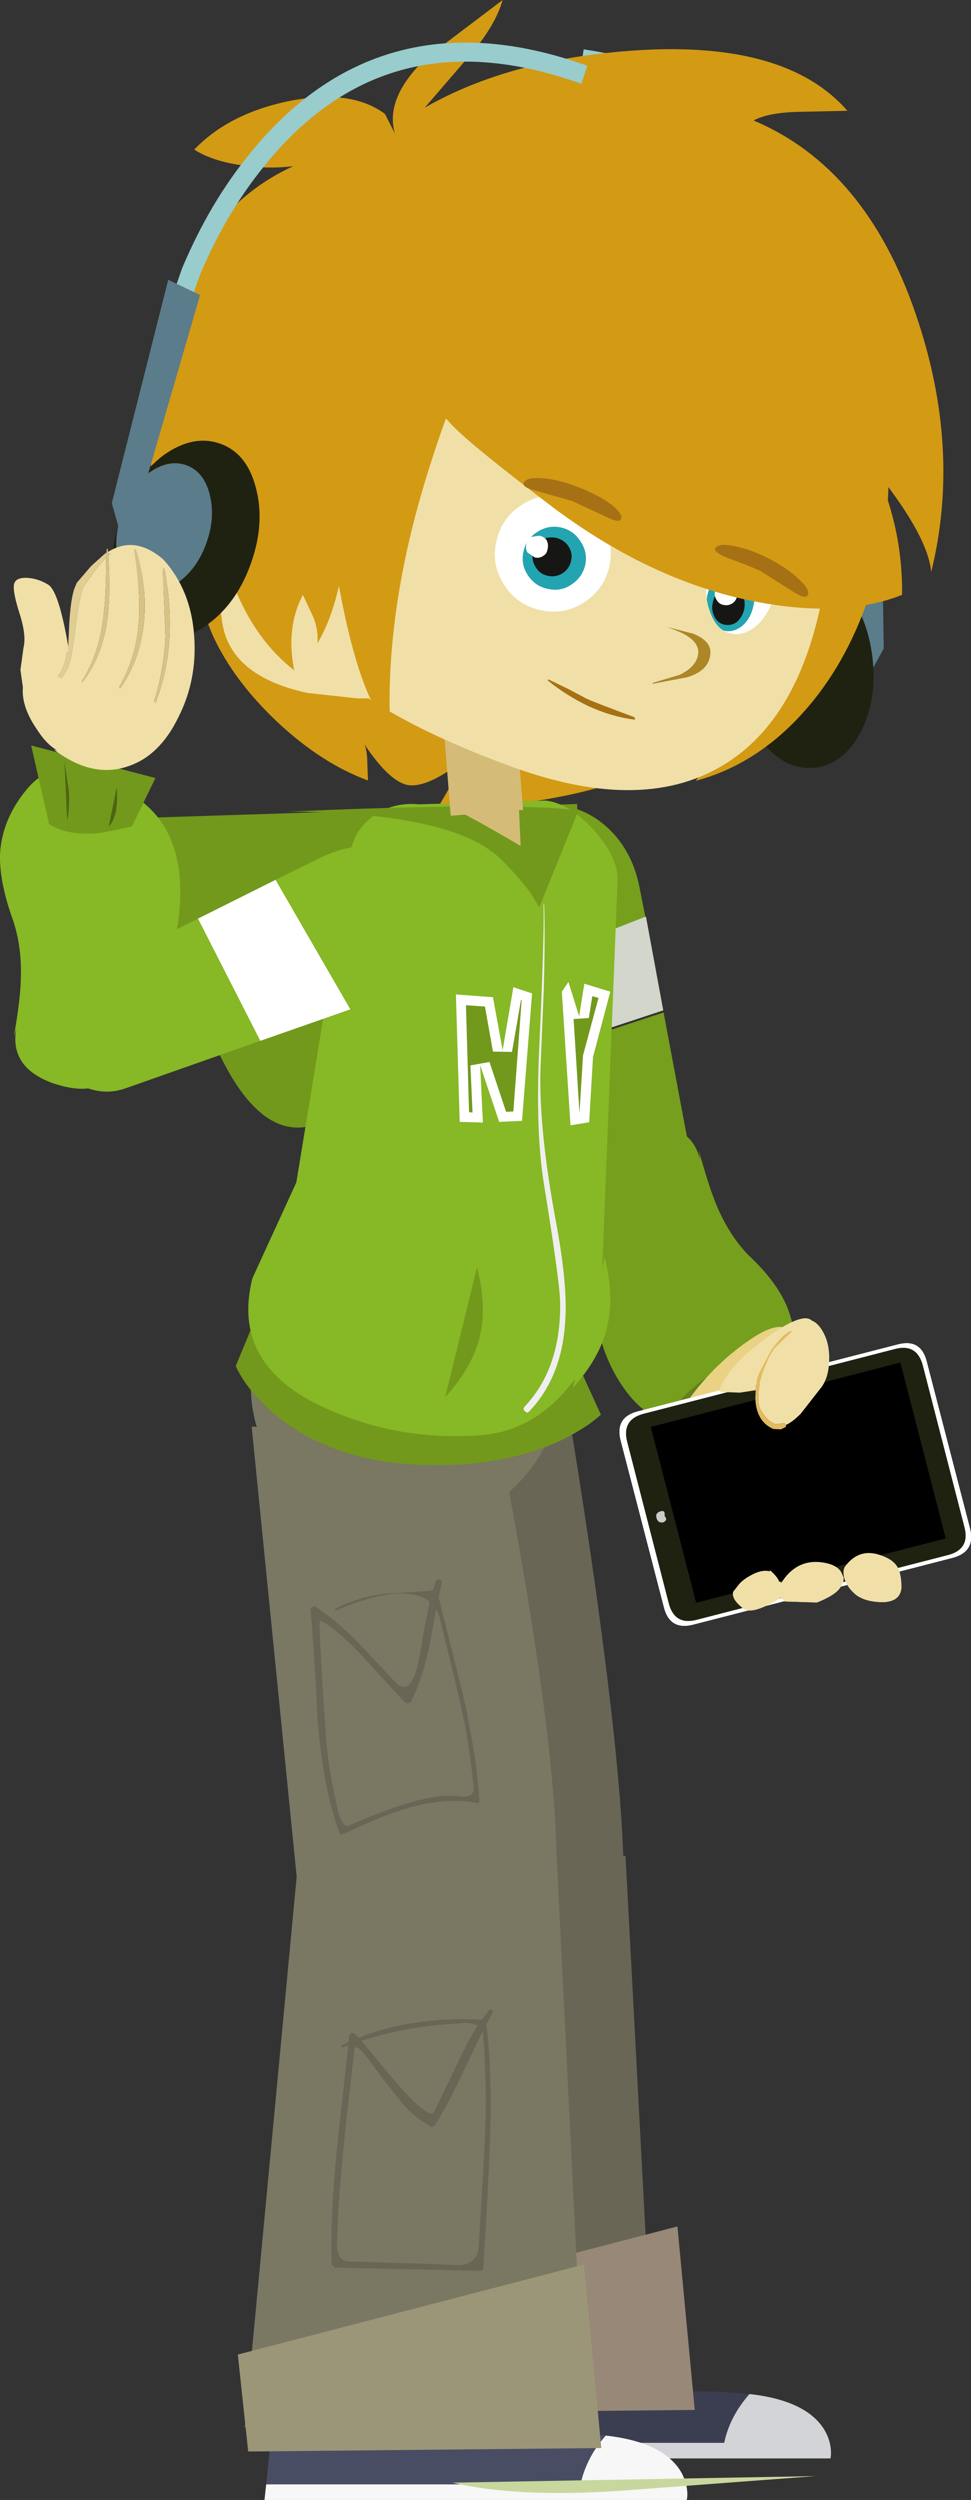 <?xml version="1.0" encoding="UTF-8" standalone="no"?>
<svg xmlns:xlink="http://www.w3.org/1999/xlink" height="361.0px" width="140.25px" xmlns="http://www.w3.org/2000/svg">
  <rect width="100%" height="100%" fill="#333333" stroke="none"/>
  <g transform="matrix(1.0, 0.0, 0.0, 1.0, 99.35, 183.25)">
    <path d="M1.6 -17.05 Q3.1 -11.7 4.15 -9.2 5.95 -4.95 8.65 -2.1 12.85 1.8 14.35 5.5 16.25 10.1 14.8 15.8 12.7 24.8 -0.55 22.85 -5.95 22.1 -9.45 16.9 -12.25 12.85 -13.4 6.8 -14.5 -0.55 -14.65 -3.8 -15.0 -10.35 -13.35 -15.15 -12.05 -19.1 -6.0 -20.2 0.4 -21.3 1.75 -15.8 L1.6 -17.05" fill="#769f1d" fill-rule="evenodd" stroke="none"/>
    <path d="M9.85 13.05 L17.0 21.85 -1.1 26.85 -0.95 18.8 Q0.45 17.25 2.55 15.75 6.6 12.85 9.85 13.05" fill="#64811a" fill-rule="evenodd" stroke="none"/>
    <path d="M27.1 38.95 L25.65 39.3 Q21.8 40.4 5.05 43.25 L0.9 44.0 Q0.05 41.55 -0.75 37.85 -2.45 29.3 -3.15 28.75 -5.35 27.1 -2.4 22.2 L0.85 17.9 Q4.55 13.1 9.45 9.9 17.0 5.0 15.85 15.75 15.85 18.9 23.15 30.9 26.0 35.7 27.1 38.95" fill="#ead284" fill-rule="evenodd" stroke="none"/>
    <path d="M30.3 10.9 Q33.65 10.0 34.5 13.35 L40.75 37.45 Q41.6 40.8 38.25 41.7 L0.75 51.35 Q-2.6 52.2 -3.45 48.85 L-9.7 24.75 Q-10.55 21.4 -7.2 20.55 L30.3 10.9" fill="#ffffff" fill-rule="evenodd" stroke="none"/>
    <path d="M29.9 11.55 Q33.1 10.7 33.95 13.95 L39.95 37.25 Q40.8 40.45 37.6 41.3 L1.3 50.65 Q-1.9 51.5 -2.75 48.3 L-8.75 25.0 Q-9.6 21.75 -6.4 20.9 L29.9 11.55" fill="#1f2211" fill-rule="evenodd" stroke="none"/>
    <path d="M37.25 38.9 L1.2 48.2 -5.35 22.8 30.7 13.5 37.25 38.9" fill="#000000" fill-rule="evenodd" stroke="none"/>
    <path d="M30.7 13.7 L37.1 38.6 34.05 39.4 27.65 14.5 30.7 13.7" fill="#999999" fill-rule="evenodd" stroke="none"/>
    <path d="M22.5 23.85 Q21.4 24.15 21.1 23.05 L20.45 20.55 Q20.15 19.4 21.25 19.1 L23.75 18.45 Q24.9 18.2 25.2 19.35 L25.85 21.85 Q26.15 22.95 25.0 23.2 L22.5 23.85" fill="#ff9900" fill-rule="evenodd" stroke="none"/>
    <path d="M24.45 31.3 Q23.35 31.6 23.05 30.5 L22.4 28.0 Q22.1 26.85 23.2 26.55 L25.7 25.9 Q26.85 25.65 27.15 26.8 L27.8 29.3 Q28.1 30.4 26.95 30.65 L24.45 31.3" fill="#2fb0d0" fill-rule="evenodd" stroke="none"/>
    <path d="M26.4 38.75 Q25.3 39.05 25.0 37.95 L24.35 35.45 Q24.05 34.3 25.15 34.0 L27.65 33.35 Q28.8 33.1 29.1 34.25 L29.75 36.75 Q30.05 37.85 28.9 38.1 L26.4 38.75" fill="#4ab569" fill-rule="evenodd" stroke="none"/>
    <path d="M14.6 25.7 Q13.5 26.0 13.2 24.9 L12.55 22.4 Q12.25 21.25 13.35 20.95 L15.85 20.3 Q17.0 20.05 17.3 21.2 L17.95 23.7 Q18.25 24.8 17.1 25.05 L14.6 25.7" fill="#ffff66" fill-rule="evenodd" stroke="none"/>
    <path d="M16.5 33.2 Q15.4 33.5 15.1 32.4 L14.45 29.9 Q14.15 28.75 15.25 28.45 L17.75 27.8 Q18.9 27.55 19.2 28.7 L19.85 31.2 Q20.15 32.3 19.0 32.55 L16.5 33.2" fill="#003399" fill-rule="evenodd" stroke="none"/>
    <path d="M18.55 40.7 Q17.45 41.0 17.15 39.9 L16.5 37.4 Q16.2 36.25 17.3 35.95 L19.8 35.3 Q20.95 35.05 21.25 36.2 L21.9 38.7 Q22.2 39.8 21.05 40.05 L18.55 40.7" fill="#993366" fill-rule="evenodd" stroke="none"/>
    <path d="M5.65 28.1 Q4.55 28.4 4.25 27.3 L3.6 24.8 Q3.3 23.65 4.4 23.35 L6.9 22.7 Q8.05 22.45 8.35 23.6 L9.0 26.1 Q9.3 27.2 8.15 27.45 L5.65 28.1" fill="#993399" fill-rule="evenodd" stroke="none"/>
    <path d="M7.5 35.65 Q6.4 35.95 6.1 34.85 L5.45 32.35 Q5.15 31.2 6.25 30.9 L8.75 30.25 Q9.9 30.0 10.2 31.15 L10.85 33.65 Q11.15 34.75 10.0 35.0 L7.5 35.65" fill="#2fb0d0" fill-rule="evenodd" stroke="none"/>
    <path d="M9.45 43.2 Q8.35 43.5 8.05 42.4 L7.4 39.9 Q7.1 38.75 8.2 38.45 L10.7 37.8 Q11.85 37.55 12.15 38.7 L12.8 41.2 Q13.1 42.3 11.95 42.55 L9.45 43.2" fill="#003399" fill-rule="evenodd" stroke="none"/>
    <path d="M-3.85 36.6 Q-4.4 36.55 -4.55 35.85 -4.7 35.15 -3.8 34.95 -3.4 34.9 -3.35 35.25 L-3.35 35.65 -3.2 35.9 Q-3.05 36.1 -3.2 36.3 -3.45 36.65 -3.85 36.6" fill="#cccccc" fill-rule="evenodd" stroke="none"/>
    <path d="M9.8 17.5 L7.5 17.85 4.8 17.75 Q4.55 17.6 4.65 17.35 L4.75 17.0 Q6.25 13.65 11.6 9.75 16.6 6.2 17.9 7.45 18.8 7.8 19.5 9.05 20.5 10.8 20.4 13.25 20.35 15.8 19.15 17.25 L16.3 20.9 Q15.1 22.1 14.2 22.5 L13.9 22.25 13.2 22.35 12.6 22.4 11.8 21.95 Q10.85 21.05 10.35 20.0 10.05 18.9 10.25 17.5 10.4 15.75 11.3 13.7 11.95 12.15 12.6 11.35 L15.1 8.95 Q14.05 8.95 12.1 11.65 L11.25 13.2 10.3 15.05 Q9.85 16.05 9.8 17.5 M22.5 44.55 Q22.6 45.25 21.9 46.15 21.15 47.15 18.65 48.15 L14.0 48.0 13.4 47.45 Q12.85 47.95 11.15 48.7 8.95 49.7 8.05 49.05 6.25 47.7 6.55 46.6 L7.25 45.7 Q7.95 44.75 9.65 43.95 10.9 43.4 11.8 43.65 L11.85 43.5 Q12.9 44.35 13.2 45.15 13.4 45.15 13.5 45.3 L14.0 44.6 Q16.35 41.6 20.15 42.5 21.7 42.9 22.2 43.85 L22.5 44.55 M22.75 42.9 Q24.9 40.05 28.3 41.5 29.7 42.05 30.3 43.05 30.85 44.1 30.85 46.0 30.7 48.0 28.25 48.1 25.7 48.1 24.3 47.05 22.95 45.95 22.55 44.5 22.35 43.4 22.75 42.9 M5.4 17.2 L5.4 17.15 5.35 17.2 5.4 17.2" fill="#f0e0a8" fill-rule="evenodd" stroke="none"/>
    <path d="M9.8 17.5 Q9.85 16.05 10.3 15.05 L11.25 13.2 12.1 11.65 Q14.05 8.95 15.1 8.95 L12.6 11.35 Q11.95 12.15 11.3 13.7 10.4 15.75 10.25 17.5 10.05 18.9 10.35 20.0 10.85 21.05 11.8 21.95 L12.6 22.4 13.2 22.35 13.9 22.25 14.2 22.5 14.15 22.8 13.45 23.15 12.35 23.1 Q9.85 22.0 9.75 18.65 L9.8 17.5" fill="#e3bb60" fill-rule="evenodd" stroke="none"/>
    <path d="M8.9 162.45 Q6.05 165.7 5.25 169.5 L-40.15 169.5 -39.6 164.1 -8.65 164.1 Q-7.85 163.35 -5.3 162.75 -0.2 161.6 8.4 162.4 L8.9 162.45" fill="#3a3e50" fill-rule="evenodd" stroke="none"/>
    <path d="M20.5 169.5 Q20.8 170.8 20.6 171.75 L-40.4 171.75 -40.15 169.5 5.25 169.5 Q6.05 165.7 8.9 162.45 14.7 163.1 17.7 165.4 19.9 167.1 20.5 169.5" fill="#d3d4d7" fill-rule="evenodd" stroke="none"/>
    <path d="M-3.5 -37.05 L0.3 -16.8 Q0.95 -13.5 -1.0 -10.65 -2.85 -7.95 -6.2 -7.05 -9.5 -6.25 -12.45 -7.8 -15.55 -9.35 -16.5 -12.55 L-22.35 -30.85 -3.5 -37.05" fill="#769f1d" fill-rule="evenodd" stroke="none"/>
    <path d="M-6.95 -54.95 L-6.1 -50.65 Q-13.35 -47.75 -26.25 -42.8 L-28.45 -49.65 Q-30.15 -55.25 -28.1 -60.2 -26.0 -65.3 -21.25 -66.5 -16.55 -67.75 -12.25 -64.3 -8.05 -60.85 -6.95 -54.95" fill="#769f1d" fill-rule="evenodd" stroke="none"/>
    <path d="M-22.35 -31.15 L-26.2 -43.05 -6.05 -50.9 -3.55 -37.35 -22.35 -31.15" fill="#d2d6cb" fill-rule="evenodd" stroke="none"/>
    <path d="M-5.55 -72.45 Q-14.35 -67.45 -36.4 -66.1 L-34.55 -69.3 -33.0 -73.0 Q-37.9 -69.4 -40.5 -69.9 -43.15 -70.45 -46.7 -75.75 -46.3 -74.75 -46.3 -73.1 L-46.2 -70.55 Q-52.9 -73.0 -59.3 -79.0 -65.55 -84.9 -68.55 -91.35 -71.1 -97.1 -71.25 -103.25 -71.5 -111.25 -66.7 -113.35 L8.8 -101.35 Q8.05 -80.2 -5.55 -72.45" fill="#d39a14" fill-rule="evenodd" stroke="none"/>
    <path d="M-17.4 19.75 Q-15.5 31.0 -13.5 44.9 -9.6 72.65 -9.3 85.8 -11.95 90.75 -30.25 90.85 L-48.05 89.9 -52.5 20.5 -17.4 19.75" fill="#696656" fill-rule="evenodd" stroke="none"/>
    <path d="M-46.5 83.25 L-9.0 84.75 -5.0 160.25 -54.0 162.75 -46.5 83.25" fill="#696656" fill-rule="evenodd" stroke="none"/>
    <path d="M-51.5 151.25 L-1.5 138.25 1.0 164.75 -50.0 165.25 -51.5 151.25" fill="#988877" fill-rule="evenodd" stroke="none"/>
    <path d="M-27.4 24.25 Q-25.4 33.85 -23.35 46.1 -19.3 70.6 -19.0 83.75 -21.65 88.7 -39.35 88.7 L-56.5 87.75 -63.0 22.75 -27.4 24.25" fill="#7a7763" fill-rule="evenodd" stroke="none"/>
    <path d="M-43.5 25.25 Q-44.25 27.6 -45.5 29.05 -46.8 30.65 -49.0 31.75 L-43.5 25.25" fill="#696656" fill-rule="evenodd" stroke="none"/>
    <path d="M-40.85 62.6 L-45.6 57.45 Q-48.45 54.25 -50.55 52.5 -52.95 50.5 -53.2 50.9 L-53.1 53.9 -52.75 60.4 -52.25 67.8 Q-51.9 71.95 -51.2 75.1 L-50.55 78.2 Q-49.85 80.75 -48.95 80.35 L-44.85 78.65 Q-38.2 76.1 -34.55 76.05 L-32.35 76.2 Q-30.8 76.15 -30.95 74.85 -31.45 69.65 -32.25 65.6 -33.3 60.55 -35.8 50.55 -36.0 49.75 -36.35 49.15 L-37.25 54.1 Q-38.35 59.3 -40.0 62.5 L-40.4 62.75 -40.85 62.6 M-36.4 45.1 Q-36.25 44.7 -35.85 44.85 -35.45 44.95 -35.55 45.35 L-36.0 47.4 -32.45 61.55 Q-30.55 70.05 -30.1 76.75 -30.1 77.2 -30.55 77.1 -35.0 76.25 -40.45 77.85 -44.0 78.85 -49.75 81.6 -50.25 81.8 -50.35 81.35 -52.65 75.05 -53.45 65.45 -54.0 54.6 -54.5 49.25 -54.55 48.95 -54.25 48.8 -53.9 48.6 -53.7 48.8 -50.8 50.75 -47.7 53.85 L-42.3 59.6 Q-40.4 61.6 -39.3 58.2 -38.85 56.9 -38.25 53.0 L-37.3 48.05 Q-39.0 46.65 -42.35 46.9 -46.0 47.2 -50.9 49.35 L-51.05 49.15 Q-47.95 47.45 -43.95 46.9 L-36.85 46.45 -36.4 45.1" fill="#696656" fill-rule="evenodd" stroke="none"/>
    <path d="M-60.9 175.5 L-60.35 170.1 -29.4 170.1 Q-28.6 169.35 -26.05 168.75 -20.95 167.6 -12.35 168.4 L-11.85 168.45 Q-14.7 171.7 -15.5 175.5 L-60.9 175.5" fill="#494d64" fill-rule="evenodd" stroke="none"/>
    <path d="M-61.15 177.75 L-60.9 175.5 -15.5 175.5 Q-14.7 171.7 -11.85 168.45 -6.05 169.1 -3.05 171.4 -0.85 173.1 -0.25 175.5 0.05 176.8 -0.15 177.75 L-61.15 177.75" fill="#f7f7f7" fill-rule="evenodd" stroke="none"/>
    <path d="M-56.5 87.75 L-19.0 83.75 -15.0 164.75 -64.0 167.25 -56.5 87.75" fill="#7a7763" fill-rule="evenodd" stroke="none"/>
    <path d="M-65.0 156.75 L-15.0 143.75 -12.5 170.25 -63.5 170.75 -65.0 156.75" fill="#9c9678" fill-rule="evenodd" stroke="none"/>
    <path d="M-32.1 108.85 L-35.4 109.1 Q-41.35 109.6 -47.15 111.45 L-42.2 117.4 Q-37.35 122.95 -36.65 121.7 L-33.0 114.15 Q-31.7 111.3 -30.35 109.25 -31.0 108.9 -32.1 108.85 M-29.6 110.35 L-29.65 110.1 -32.25 115.5 Q-34.7 120.8 -36.5 123.55 -36.8 124.05 -37.25 123.75 -39.15 122.7 -40.9 120.9 L-43.8 117.25 -46.2 114.0 Q-48.05 111.65 -48.15 112.7 L-49.05 120.45 Q-50.45 133.1 -50.55 137.9 L-50.7 141.0 Q-50.55 143.25 -49.05 143.3 L-37.6 143.65 -32.9 143.85 Q-30.35 143.6 -30.2 141.05 L-29.8 134.3 Q-29.1 123.9 -29.2 118.65 -29.3 113.1 -29.6 110.35 M-28.3 107.0 Q-28.05 107.15 -28.2 107.4 L-29.1 109.05 Q-28.2 116.4 -28.6 126.5 -28.8 132.45 -29.55 144.25 -29.55 144.65 -30.0 144.65 L-51.0 144.2 -51.45 143.75 Q-51.65 136.85 -50.7 127.2 L-49.05 112.1 -49.95 112.4 -50.1 112.3 -50.05 112.1 -49.0 111.65 -48.95 110.75 -48.65 110.3 -48.15 110.4 -47.55 111.0 Q-39.75 107.9 -29.75 108.4 L-28.7 107.0 Q-28.5 106.8 -28.3 107.0" fill="#696656" fill-rule="evenodd" stroke="none"/>
    <path d="M-18.65 15.7 Q-18.2 24.35 -24.4 30.85 -30.6 37.3 -39.85 37.75 -49.05 38.2 -55.8 32.35 -62.65 26.55 -63.1 17.9 -63.5 9.2 -57.25 2.7 -51.1 -3.75 -41.9 -4.2 -32.65 -4.65 -25.85 1.2 -19.05 7.0 -18.65 15.7" fill="#7a7763" fill-rule="evenodd" stroke="none"/>
    <path d="M-16.0 -67.15 L-15.95 -65.85 Q-21.15 -56.2 -28.4 -45.75 -43.0 -24.8 -53.5 -20.95 -63.9 -17.15 -71.45 -40.8 -75.25 -52.65 -76.95 -65.2 L-16.0 -67.15" fill="#72991c" fill-rule="evenodd" stroke="none"/>
    <path d="M-15.95 13.6 L-12.55 21.05 -14.05 22.25 Q-16.05 23.65 -18.55 24.85 -26.8 28.6 -37.85 28.3 -51.35 27.95 -59.7 20.95 -63.8 17.4 -65.3 14.0 L-62.6 7.5 -15.95 13.6" fill="#72991c" fill-rule="evenodd" stroke="none"/>
    <path d="M-10.15 -56.15 L-12.6 6.0 Q-12.75 11.8 -17.4 17.25 -22.65 23.5 -30.05 24.0 -41.85 24.85 -52.3 20.1 -66.05 13.95 -62.9 1.35 L-56.55 -12.5 -48.7 -60.35 Q-48.1 -63.55 -45.25 -65.55 -42.4 -67.45 -38.85 -67.1 L-20.55 -67.65 Q-17.05 -67.25 -13.5 -63.3 -10.05 -59.4 -10.15 -56.15" fill="#87b825" fill-rule="evenodd" stroke="none"/>
    <path d="M-22.75 -66.7 Q-15.4 -66.5 -15.95 -65.85 L-21.45 -52.25 -22.75 -54.35 Q-24.65 -56.9 -27.3 -59.45 -34.0 -65.65 -56.15 -66.05 L-57.9 -66.05 Q-33.65 -67.1 -22.75 -66.7 M-57.9 -66.05 L-76.95 -65.2 -57.9 -66.05" fill="#72991c" fill-rule="evenodd" stroke="none"/>
    <path d="M-30.45 -0.25 Q-29.0 5.4 -30.05 9.75 -31.15 14.25 -35.05 18.5 L-30.45 -0.25" fill="#72991c" fill-rule="evenodd" stroke="none"/>
    <path d="M-20.85 -52.65 L-20.75 -52.65 Q-20.6 -47.85 -20.8 -40.5 L-21.3 -28.35 Q-21.45 -19.8 -19.1 -7.1 -17.35 2.15 -17.7 7.4 -18.15 15.55 -22.9 20.55 -23.2 20.9 -23.5 20.55 -23.9 20.25 -23.6 19.9 -18.25 14.25 -18.45 4.65 -18.55 1.5 -20.75 -12.05 -22.05 -19.9 -21.45 -32.3 -20.7 -48.6 -20.85 -52.65" fill="#efefef" fill-rule="evenodd" stroke="none"/>
    <path d="M-28.15 -39.25 L-26.75 -31.6 -25.2 -40.7 -22.5 -39.8 -23.95 -21.4 -27.25 -21.25 -30.0 -29.45 -29.6 -21.15 -32.95 -21.25 -33.5 -39.65 -28.15 -39.25" fill="#ffffff" fill-rule="evenodd" stroke="none"/>
    <path d="M-24.0 -38.85 L-25.2 -22.75 -26.25 -22.7 -28.65 -29.9 -31.4 -29.4 -31.1 -22.6 -31.6 -22.65 -32.05 -38.1 -29.3 -37.9 -28.15 -31.4 -25.4 -31.35 -24.1 -38.85 -24.0 -38.85" fill="#72991c" fill-rule="evenodd" stroke="none"/>
    <path d="M-18.2 -40.05 L-17.25 -41.45 -15.7 -36.5 -14.95 -41.2 -11.2 -40.05 -13.7 -30.6 -14.25 -21.2 -16.95 -20.75 -18.2 -40.05" fill="#ffffff" fill-rule="evenodd" stroke="none"/>
    <path d="M-15.15 -30.8 L-15.15 -30.65 -15.65 -22.5 -16.5 -36.1 -14.3 -36.25 -13.8 -39.4 -12.9 -39.15 -15.15 -30.8" fill="#72991c" fill-rule="evenodd" stroke="none"/>
    <path d="M-34.25 -65.45 L-35.75 -84.35 -25.3 -85.2 -23.8 -66.3 -34.25 -65.45" fill="#d4bc78" fill-rule="evenodd" stroke="none"/>
    <path d="M19.2 -97.45 Q16.55 -97.15 14.95 -94.25 13.35 -91.2 13.75 -87.3 14.15 -83.35 16.35 -80.75 18.5 -78.2 21.15 -78.5 23.85 -78.75 25.5 -81.7 27.0 -84.7 26.6 -88.65 26.2 -92.55 24.1 -95.2 21.9 -97.7 19.2 -97.45" fill="#5b7c8a" fill-rule="evenodd" stroke="none"/>
    <path d="M22.8 -121.7 L24.3 -91.7 25.9 -85.25 28.3 -89.6 27.75 -122.85 22.8 -121.7" fill="#5b7c8a" fill-rule="evenodd" stroke="none"/>
    <path d="M10.85 -75.95 Q14.2 -71.95 18.3 -72.4 22.4 -72.8 24.9 -77.4 27.3 -81.95 26.7 -88.0 26.05 -94.05 22.8 -98.05 19.4 -102.05 15.3 -101.65 11.2 -101.2 8.75 -96.6 6.25 -92.0 6.9 -85.95 7.5 -79.9 10.85 -75.95" fill="#1f2211" fill-rule="evenodd" stroke="none"/>
    <path d="M14.15 -102.05 Q22.4 -121.95 25.3 -131.8 28.95 -124.1 29.0 -114.3 28.95 -104.8 25.65 -95.65 22.2 -86.25 16.1 -79.75 9.55 -72.75 1.15 -70.5 L2.5 -72.45 Q5.2 -80.7 14.15 -102.05" fill="#d39a14" fill-rule="evenodd" stroke="none"/>
    <path d="M19.75 -98.85 Q16.65 -80.25 5.8 -73.2 -6.0 -65.5 -25.2 -72.45 -45.1 -79.7 -52.8 -87.9 -63.4 -99.2 -59.6 -118.3 -56.5 -133.85 -42.0 -142.35 -27.55 -150.85 -10.2 -147.35 11.85 -142.95 19.75 -134.55 31.05 -122.45 19.75 -98.85" fill="#f0e0a8" fill-rule="evenodd" stroke="none"/>
    <path d="M-63.55 -108.05 Q-58.75 -114.05 -53.55 -113.0 L-44.35 -82.45 -47.65 -82.4 -54.95 -83.2 Q-65.85 -85.55 -67.2 -93.1 -68.65 -101.6 -63.55 -108.05" fill="#f0e0a8" fill-rule="evenodd" stroke="none"/>
    <path d="M-63.55 -108.05 Q-58.75 -114.05 -53.55 -113.0 L-44.35 -82.45 -47.65 -82.4 -54.95 -83.2 Q-65.85 -85.55 -67.2 -93.1 -68.65 -101.6 -63.55 -108.05" fill="#f0e0a8" fill-rule="evenodd" stroke="none"/>
    <path d="M-58.35 -139.7 Q-60.35 -155.55 -29.9 -134.5 -33.5 -127.6 -36.9 -117.1 -43.8 -96.05 -43.0 -78.05 -47.35 -82.1 -50.4 -98.65 -53.55 -115.65 -50.15 -119.75 L-53.8 -126.75 Q-57.65 -134.8 -58.35 -139.7" fill="#d39a14" fill-rule="evenodd" stroke="none"/>
    <path d="M-34.4 -66.6 L-24.55 -69.85 -24.15 -61.1 Q-33.65 -66.65 -34.4 -66.6" fill="#d4bc78" fill-rule="evenodd" stroke="none"/>
    <path d="M-16.6 17.15 L-12.0 -1.65 Q-10.6 4.0 -11.65 8.35 -12.7 12.85 -16.6 17.15" fill="#87b825" fill-rule="evenodd" stroke="none"/>
    <path d="M-61.75 -32.95 L-81.2 -26.1 Q-84.3 -25.0 -87.4 -26.4 -90.4 -27.85 -91.75 -30.95 -93.1 -34.1 -92.05 -37.3 -90.95 -40.5 -87.95 -42.0 -79.35 -46.25 -70.75 -50.6 L-61.75 -32.95" fill="#87b825" fill-rule="evenodd" stroke="none"/>
    <path d="M-35.5 -54.9 Q-33.5 -50.4 -36.25 -45.6 -39.0 -40.95 -44.6 -39.0 L-48.75 -37.5 -59.55 -56.2 -53.15 -59.35 Q-47.9 -61.95 -42.65 -60.7 -37.4 -59.4 -35.5 -54.9" fill="#87b825" fill-rule="evenodd" stroke="none"/>
    <path d="M-61.75 -32.95 L-70.75 -50.6 -59.55 -56.2 -48.75 -37.5 -61.75 -32.95" fill="#ffffff" fill-rule="evenodd" stroke="none"/>
    <path d="M-7.45 176.25 Q-23.95 177.6 -34.0 175.25 L18.5 174.3 -7.45 176.25" fill="#c8d79e" fill-rule="evenodd" stroke="none"/>
    <path d="M-11.3 -101.6 Q-12.0 -98.25 -14.85 -96.35 -17.75 -94.4 -21.1 -95.1 -24.55 -95.8 -26.45 -98.65 -28.4 -101.55 -27.7 -104.9 -27.0 -108.35 -24.15 -110.25 -21.25 -112.2 -17.8 -111.5 -14.45 -110.8 -12.55 -107.95 -10.6 -105.05 -11.3 -101.6" fill="#ffffff" fill-rule="evenodd" stroke="none"/>
    <path d="M13.0 -98.85 Q12.3 -95.5 10.4 -93.35 8.35 -91.3 6.3 -91.75 4.2 -92.15 3.25 -94.8 2.2 -97.5 2.9 -100.85 3.55 -104.2 5.55 -106.3 7.5 -108.4 9.6 -108.0 11.65 -107.55 12.7 -104.85 13.65 -102.2 13.0 -98.85" fill="#ffffff" fill-rule="evenodd" stroke="none"/>
    <path d="M-20.25 -85.0 L-20.15 -85.15 -17.35 -83.8 -14.6 -82.35 Q-13.55 -81.85 -7.75 -79.7 L-7.6 -79.45 Q-7.6 -79.3 -7.8 -79.35 -11.0 -79.75 -14.4 -81.3 -17.6 -82.85 -20.25 -85.0" fill="#a67114" fill-rule="evenodd" stroke="none"/>
    <path d="M-13.9 -174.55 Q-4.45 -173.05 5.2 -165.15 24.4 -149.35 25.25 -117.45" fill="none" stroke="#99cccc" stroke-linecap="square" stroke-linejoin="round" stroke-width="2.75"/>
    <path d="M27.1 38.95 L25.65 39.3 Q21.8 40.4 5.05 43.25 L0.9 44.0 Q0.05 41.55 -0.75 37.85 -2.45 29.3 -3.15 28.75 -5.35 27.1 -2.4 22.2 L0.85 17.9 Q4.55 13.1 9.45 9.9 17.0 5.0 15.85 15.75 15.85 18.9 23.15 30.9 26.0 35.7 27.1 38.95" fill="#ead284" fill-rule="evenodd" stroke="none"/>
    <path d="M30.3 10.9 Q33.65 10.0 34.5 13.35 L40.75 37.45 Q41.6 40.8 38.25 41.7 L0.75 51.35 Q-2.6 52.2 -3.45 48.85 L-9.7 24.75 Q-10.55 21.4 -7.2 20.55 L30.3 10.9" fill="#ffffff" fill-rule="evenodd" stroke="none"/>
    <path d="M29.9 11.55 Q33.1 10.7 33.95 13.95 L39.95 37.25 Q40.8 40.45 37.6 41.3 L1.3 50.65 Q-1.9 51.5 -2.75 48.3 L-8.75 25.0 Q-9.6 21.75 -6.4 20.9 L29.9 11.55" fill="#1f2211" fill-rule="evenodd" stroke="none"/>
    <path d="M30.7 13.7 L37.1 38.6 34.05 39.4 27.65 14.5 30.7 13.7" fill="#999999" fill-rule="evenodd" stroke="none"/>
    <path d="M22.5 23.85 Q21.4 24.15 21.1 23.05 L20.45 20.55 Q20.15 19.4 21.25 19.1 L23.75 18.45 Q24.9 18.2 25.2 19.35 L25.85 21.85 Q26.15 22.95 25.0 23.2 L22.5 23.85" fill="#ff9900" fill-rule="evenodd" stroke="none"/>
    <path d="M24.45 31.3 Q23.35 31.6 23.05 30.5 L22.4 28.0 Q22.1 26.85 23.2 26.55 L25.7 25.9 Q26.85 25.65 27.15 26.8 L27.8 29.3 Q28.1 30.4 26.95 30.65 L24.45 31.3" fill="#2fb0d0" fill-rule="evenodd" stroke="none"/>
    <path d="M26.4 38.75 Q25.3 39.05 25.0 37.95 L24.35 35.45 Q24.05 34.3 25.15 34.0 L27.65 33.35 Q28.8 33.1 29.1 34.25 L29.75 36.75 Q30.05 37.85 28.9 38.1 L26.4 38.75" fill="#4ab569" fill-rule="evenodd" stroke="none"/>
    <path d="M14.6 25.7 Q13.5 26.0 13.2 24.9 L12.55 22.4 Q12.25 21.25 13.35 20.95 L15.85 20.3 Q17.0 20.05 17.3 21.2 L17.95 23.7 Q18.25 24.8 17.1 25.05 L14.6 25.7" fill="#ffff66" fill-rule="evenodd" stroke="none"/>
    <path d="M16.5 33.2 Q15.4 33.5 15.1 32.4 L14.45 29.9 Q14.15 28.75 15.25 28.45 L17.75 27.8 Q18.9 27.55 19.2 28.7 L19.85 31.2 Q20.15 32.3 19.0 32.55 L16.5 33.2" fill="#003399" fill-rule="evenodd" stroke="none"/>
    <path d="M18.55 40.7 Q17.45 41.0 17.15 39.9 L16.5 37.4 Q16.2 36.25 17.3 35.95 L19.8 35.3 Q20.95 35.05 21.25 36.2 L21.9 38.7 Q22.2 39.8 21.05 40.05 L18.55 40.7" fill="#993366" fill-rule="evenodd" stroke="none"/>
    <path d="M5.65 28.1 Q4.55 28.4 4.25 27.3 L3.6 24.8 Q3.3 23.65 4.4 23.35 L6.9 22.7 Q8.05 22.45 8.35 23.6 L9.0 26.1 Q9.3 27.2 8.15 27.45 L5.65 28.1" fill="#993399" fill-rule="evenodd" stroke="none"/>
    <path d="M7.5 35.65 Q6.4 35.95 6.1 34.85 L5.45 32.35 Q5.15 31.2 6.25 30.9 L8.75 30.25 Q9.9 30.0 10.2 31.15 L10.85 33.65 Q11.15 34.75 10.0 35.0 L7.5 35.65" fill="#2fb0d0" fill-rule="evenodd" stroke="none"/>
    <path d="M9.45 43.2 Q8.35 43.5 8.05 42.4 L7.4 39.9 Q7.1 38.75 8.2 38.45 L10.7 37.8 Q11.85 37.55 12.15 38.7 L12.8 41.2 Q13.1 42.3 11.95 42.55 L9.45 43.2" fill="#003399" fill-rule="evenodd" stroke="none"/>
    <path d="M37.25 38.9 L1.2 48.2 -5.35 22.8 30.7 13.5 37.25 38.9" fill="#000000" fill-rule="evenodd" stroke="none"/>
    <path d="M-3.85 36.6 Q-4.4 36.55 -4.55 35.85 -4.7 35.15 -3.8 34.95 -3.4 34.9 -3.35 35.25 L-3.35 35.65 -3.2 35.9 Q-3.05 36.1 -3.2 36.3 -3.45 36.65 -3.85 36.6" fill="#cccccc" fill-rule="evenodd" stroke="none"/>
    <path d="M14.2 22.5 L13.9 22.25 13.2 22.35 12.6 22.4 11.8 21.95 Q10.85 21.05 10.35 20.0 10.05 18.9 10.25 17.5 10.4 15.75 11.3 13.7 11.95 12.15 12.6 11.35 L15.1 8.95 Q14.05 8.95 12.1 11.65 L11.25 13.2 10.3 15.05 Q9.85 16.05 9.8 17.5 L7.5 17.85 4.8 17.75 Q4.55 17.6 4.65 17.35 L4.75 17.0 Q6.25 13.65 11.6 9.75 16.6 6.2 17.9 7.45 18.8 7.8 19.5 9.05 20.5 10.8 20.4 13.25 20.35 15.8 19.15 17.25 L16.3 20.9 Q15.1 22.1 14.2 22.5 M28.3 41.5 Q29.7 42.05 30.3 43.05 30.85 44.1 30.85 46.0 30.7 48.0 28.25 48.1 25.7 48.1 24.3 47.05 22.95 45.95 22.55 44.5 22.35 43.4 22.75 42.9 24.9 40.05 28.3 41.5 M22.5 44.55 Q22.6 45.25 21.9 46.15 21.15 47.15 18.65 48.15 L14.0 48.0 13.4 47.45 Q12.85 47.95 11.15 48.7 8.95 49.7 8.05 49.05 6.25 47.7 6.55 46.6 L7.25 45.7 Q7.95 44.75 9.65 43.95 10.9 43.4 11.8 43.65 L11.85 43.5 Q12.9 44.35 13.2 45.15 13.4 45.15 13.5 45.3 L14.0 44.6 Q16.35 41.6 20.15 42.5 21.7 42.9 22.2 43.85 L22.5 44.55 M5.4 17.2 L5.4 17.15 5.35 17.2 5.4 17.2" fill="#f0e0a8" fill-rule="evenodd" stroke="none"/>
    <path d="M9.8 17.5 Q9.85 16.05 10.3 15.05 L11.25 13.2 12.1 11.65 Q14.05 8.95 15.1 8.95 L12.6 11.35 Q11.95 12.15 11.3 13.7 10.4 15.75 10.25 17.5 10.05 18.9 10.35 20.0 10.85 21.05 11.8 21.95 L12.6 22.4 13.2 22.35 13.9 22.25 14.2 22.5 14.15 22.8 13.45 23.15 12.35 23.1 Q9.85 22.0 9.75 18.65 L9.8 17.5" fill="#e3bb60" fill-rule="evenodd" stroke="none"/>
    <path d="M-14.8 -101.75 Q-15.2 -99.9 -16.8 -98.85 -18.3 -97.8 -20.15 -98.2 -22.0 -98.55 -23.05 -100.1 -24.15 -101.7 -23.75 -103.55 -23.4 -105.35 -21.8 -106.4 -20.25 -107.45 -18.4 -107.1 -16.55 -106.7 -15.55 -105.15 -14.45 -103.55 -14.8 -101.75" fill="#23a4b1" fill-rule="evenodd" stroke="none"/>
    <path d="M-16.85 -102.35 Q-17.05 -101.2 -18.05 -100.5 -19.05 -99.85 -20.2 -100.1 -21.3 -100.3 -21.95 -101.3 -22.6 -102.3 -22.4 -103.45 -22.15 -104.55 -21.2 -105.25 -20.2 -105.8 -19.1 -105.6 -17.95 -105.35 -17.3 -104.45 -16.6 -103.45 -16.85 -102.35" fill="#161614" fill-rule="evenodd" stroke="none"/>
    <path d="M-20.25 -104.0 Q-20.35 -103.3 -20.85 -103.0 -21.4 -102.6 -22.1 -102.75 L-23.15 -103.45 Q-23.45 -103.9 -23.35 -104.6 -23.2 -105.25 -22.7 -105.7 L-21.45 -105.9 Q-20.75 -105.75 -20.4 -105.25 -20.1 -104.65 -20.25 -104.0" fill="#ffffff" fill-rule="evenodd" stroke="none"/>
    <path d="M9.5 -95.9 Q9.15 -94.05 7.95 -92.95 6.7 -91.9 5.35 -92.15 3.9 -92.45 3.2 -93.9 2.45 -95.4 2.8 -97.25 3.2 -99.05 4.45 -100.15 5.7 -101.3 7.1 -101.0 8.45 -100.75 9.2 -99.2 9.9 -97.7 9.5 -95.9" fill="#23a4b1" fill-rule="evenodd" stroke="none"/>
    <path d="M8.15 -95.3 Q7.9 -94.2 7.1 -93.45 6.3 -92.85 5.3 -93.05 4.4 -93.2 3.9 -94.1 3.35 -95.1 3.6 -96.2 3.8 -97.35 4.7 -98.05 5.5 -98.65 6.4 -98.5 7.4 -98.3 7.9 -97.4 8.35 -96.45 8.15 -95.3" fill="#161614" fill-rule="evenodd" stroke="none"/>
    <path d="M7.1 -97.15 Q7.0 -96.5 6.4 -96.1 5.85 -95.75 5.15 -95.9 4.55 -96.0 4.2 -96.55 3.8 -97.15 3.9 -97.8 4.05 -98.4 4.65 -98.8 L5.75 -99.05 Q6.45 -98.9 6.85 -98.35 7.25 -97.75 7.1 -97.15" fill="#ffffff" fill-rule="evenodd" stroke="none"/>
    <path d="M17.15 -91.5 L16.3 -89.7 12.45 -83.2 -37.3 -93.15 -30.95 -124.85 21.7 -114.3 17.15 -91.5 M-24.15 -110.25 Q-27.0 -108.35 -27.7 -104.9 -28.4 -101.55 -26.45 -98.65 -24.55 -95.8 -21.1 -95.1 -17.75 -94.4 -14.85 -96.35 -12.0 -98.25 -11.3 -101.6 -10.6 -105.05 -12.55 -107.95 -14.45 -110.8 -17.8 -111.5 -21.25 -112.2 -24.15 -110.25 M9.6 -108.0 Q7.5 -108.4 5.55 -106.3 3.55 -104.2 2.9 -100.85 2.2 -97.5 3.25 -94.8 4.2 -92.15 6.3 -91.75 8.35 -91.3 10.4 -93.35 12.3 -95.5 13.0 -98.85 13.65 -102.2 12.7 -104.85 11.65 -107.55 9.6 -108.0" fill="#f0e0a8" fill-rule="evenodd" stroke="none"/>
    <path d="M-0.1 -85.45 L-5.1 -84.5 -3.35 -92.8 0.75 -91.75 Q3.45 -90.7 3.25 -88.8 3.05 -86.4 -0.1 -85.45" fill="#ad8627" fill-rule="evenodd" stroke="none"/>
    <path d="M-1.2 -85.8 L-5.55 -84.5 -3.65 -92.95 Q-1.15 -92.05 -0.4 -91.6 1.65 -90.45 1.5 -88.85 1.25 -86.95 -1.2 -85.8" fill="#f0e0a8" fill-rule="evenodd" stroke="none"/>
    <path d="M16.05 -167.1 Q11.6 -167.0 9.5 -165.85 25.75 -159.0 32.95 -137.8 39.55 -118.5 35.15 -100.65 34.7 -105.75 27.4 -114.95 31.05 -106.5 30.95 -97.35 22.5 -94.0 10.15 -96.3 -5.0 -99.15 -19.5 -110.0 -31.15 -118.85 -33.95 -121.75 -40.45 -128.6 -41.9 -137.95 -40.8 -129.05 -40.85 -122.55 -40.9 -114.95 -42.5 -106.95 -42.2 -110.5 -43.75 -114.55 -45.35 -118.8 -47.85 -120.8 L-49.4 -105.35 Q-50.25 -95.8 -53.5 -90.35 -53.35 -92.3 -54.1 -94.15 L-55.6 -97.35 Q-58.1 -92.6 -56.85 -86.45 -62.2 -90.6 -65.25 -97.85 -67.55 -103.2 -69.05 -111.8 -73.0 -109.75 -74.05 -104.65 -80.75 -118.15 -75.75 -135.35 -70.6 -153.05 -57.0 -159.25 -60.7 -158.8 -64.55 -159.4 -68.7 -160.0 -71.3 -161.65 -66.3 -166.85 -57.65 -168.65 -48.65 -170.45 -43.75 -166.8 L-42.3 -163.95 Q-43.85 -169.15 -37.65 -175.0 L-26.75 -183.25 Q-27.8 -179.55 -31.45 -175.3 L-38.0 -167.7 Q-25.55 -174.85 -7.1 -176.0 14.3 -177.3 23.05 -167.25 L16.05 -167.1" fill="#d39a14" fill-rule="evenodd" stroke="none"/>
    <path d="M-9.65 -108.3 Q-9.9 -107.65 -11.85 -108.65 L-16.7 -110.9 -21.8 -112.35 Q-23.95 -112.85 -23.7 -113.5 -23.4 -114.35 -21.1 -114.2 -18.8 -114.05 -15.95 -112.95 -13.05 -111.85 -11.2 -110.5 -9.35 -109.1 -9.65 -108.3" fill="#a67114" fill-rule="evenodd" stroke="none"/>
    <path d="M17.3 -97.3 Q17.0 -96.65 15.15 -97.85 L10.65 -100.7 Q9.55 -101.3 5.7 -102.7 3.7 -103.5 3.95 -104.1 4.4 -104.85 6.65 -104.4 8.9 -104.0 11.6 -102.65 14.4 -101.2 16.05 -99.6 17.75 -98.05 17.3 -97.3" fill="#a67114" fill-rule="evenodd" stroke="none"/>
    <path d="M-69.2 -93.2 Q-73.4 -90.05 -77.3 -91.4 -81.2 -92.75 -82.55 -97.85 -83.9 -102.85 -81.9 -108.6 -79.9 -114.35 -75.75 -117.5 -71.5 -120.55 -67.6 -119.2 -63.7 -117.85 -62.4 -112.85 -61.05 -107.8 -63.05 -102.05 -65.05 -96.3 -69.2 -93.2" fill="#1f2211" fill-rule="evenodd" stroke="none"/>
    <path d="M-72.5 -116.1 Q-69.95 -115.2 -69.1 -112.0 -68.2 -108.65 -69.5 -104.95 -70.8 -101.2 -73.55 -99.2 -76.2 -97.15 -78.75 -98.05 -81.3 -98.9 -82.25 -102.2 -83.05 -105.45 -81.75 -109.2 -80.45 -112.9 -77.8 -115.0 -75.05 -116.95 -72.5 -116.1" fill="#5b7c8a" fill-rule="evenodd" stroke="none"/>
    <path d="M-74.5 -136.2 L-71.75 -144.05 Q-67.85 -153.3 -62.2 -160.2 -44.3 -182.35 -16.25 -172.9" fill="none" stroke="#99cccc" stroke-linecap="square" stroke-linejoin="round" stroke-width="2.75"/>
    <path d="M-70.45 -140.65 L-78.85 -111.75 -81.85 -105.8 -83.2 -110.6 -75.05 -142.85 -70.45 -140.65" fill="#5b7c8a" fill-rule="evenodd" stroke="none"/>
    <path d="M-97.35 -33.55 Q-96.4 -38.95 -96.35 -41.75 -96.15 -46.4 -97.45 -50.3 -99.45 -55.85 -99.35 -59.85 -99.1 -64.9 -95.5 -69.25 -89.95 -76.05 -79.05 -67.65 -74.55 -64.3 -73.55 -57.95 -72.85 -53.0 -74.2 -46.95 -76.25 -40.0 -77.4 -37.1 -79.85 -31.05 -83.25 -27.65 -86.1 -24.85 -91.9 -26.9 -98.0 -29.2 -97.0 -34.7 L-97.35 -33.55" fill="#87b825" fill-rule="evenodd" stroke="none"/>
    <path d="M-92.25 -64.25 L-94.85 -75.6 -76.9 -70.9 -80.3 -63.9 -84.65 -63.0 Q-89.5 -62.45 -92.25 -64.25" fill="#72991c" fill-rule="evenodd" stroke="none"/>
    <path d="M-89.65 -64.7 L-90.05 -73.35 -89.4 -69.05 Q-89.25 -66.65 -89.65 -64.7" fill="#4f6515" fill-rule="evenodd" stroke="none"/>
    <path d="M-83.65 -63.9 L-82.5 -69.55 Q-82.15 -65.4 -83.65 -63.9" fill="#4f6515" fill-rule="evenodd" stroke="none"/>
    <path d="M-89.5 -89.95 L-89.4 -89.2 -89.7 -88.95 Q-89.9 -87.7 -90.25 -86.85 -90.55 -86.1 -91.0 -85.65 L-90.45 -85.3 -89.6 -86.7 Q-89.0 -87.8 -88.45 -92.65 -87.8 -97.55 -87.3 -98.5 L-85.4 -101.15 -84.0 -102.75 Q-84.05 -96.85 -84.45 -94.0 -85.1 -88.65 -87.55 -84.85 L-87.45 -84.75 Q-84.55 -88.5 -83.85 -93.75 -83.35 -97.15 -83.7 -103.0 L-83.4 -103.2 -83.7 -103.4 -83.75 -103.4 -83.75 -103.55 Q-79.85 -106.0 -75.75 -102.45 -71.75 -98.05 -71.3 -91.35 -70.85 -85.05 -73.6 -79.65 -76.3 -74.1 -80.85 -72.6 -86.0 -70.8 -91.55 -75.0 L-91.1 -74.9 Q-92.6 -75.75 -93.9 -77.75 -96.25 -81.1 -96.05 -83.9 L-96.05 -84.05 -96.4 -86.5 -95.95 -89.75 Q-95.5 -91.55 -96.6 -94.9 -97.65 -98.25 -97.25 -99.1 -96.9 -99.9 -95.35 -99.8 -93.8 -99.7 -92.35 -98.8 -90.85 -97.8 -89.5 -89.95 M-83.95 -103.4 L-84.25 -103.25 -83.95 -103.5 -83.95 -103.4 M-82.15 -84.05 Q-82.05 -83.75 -81.9 -83.95 -79.05 -88.1 -78.55 -93.5 -78.05 -98.55 -79.75 -103.95 L-79.95 -103.9 Q-79.0 -97.25 -79.3 -93.65 -79.6 -88.45 -82.15 -84.05 M-77.0 -81.85 Q-76.9 -81.7 -76.85 -81.85 -73.6 -90.1 -75.55 -101.0 L-75.7 -101.25 -75.85 -101.05 -75.45 -91.4 Q-75.75 -86.1 -77.1 -82.05 L-77.0 -81.85" fill="#f0e0a8" fill-rule="evenodd" stroke="none"/>
    <path d="M-84.0 -102.75 L-85.4 -101.15 -87.3 -98.5 Q-87.8 -97.55 -88.45 -92.65 -89.0 -87.8 -89.6 -86.7 L-90.45 -85.3 -91.0 -85.65 Q-90.55 -86.1 -90.25 -86.85 -89.9 -87.7 -89.7 -88.95 L-89.4 -89.2 -89.5 -89.95 -89.4 -91.95 Q-89.25 -96.2 -88.65 -98.15 L-88.3 -99.0 -88.25 -99.1 -86.2 -101.5 -84.25 -103.25 -83.95 -103.4 -84.0 -102.75 M-83.75 -103.4 L-83.7 -103.4 -83.4 -103.2 -83.7 -103.0 -83.75 -103.4" fill="#e0cd92" fill-rule="evenodd" stroke="none"/>
    <path d="M-83.75 -103.55 L-83.75 -103.4 -83.7 -103.0 Q-83.35 -97.15 -83.85 -93.75 -84.55 -88.5 -87.45 -84.75 L-87.55 -84.85 Q-85.1 -88.65 -84.45 -94.0 -84.05 -96.85 -84.0 -102.75 L-83.95 -103.4 -83.95 -103.5 -83.95 -104.0 -83.8 -104.0 -83.75 -103.55 M-77.0 -81.85 L-77.1 -82.05 Q-75.75 -86.1 -75.45 -91.4 L-75.85 -101.05 -75.7 -101.25 -75.55 -101.0 Q-73.6 -90.1 -76.85 -81.85 -76.9 -81.7 -77.0 -81.85 M-82.15 -84.05 Q-79.6 -88.45 -79.3 -93.65 -79.0 -97.25 -79.95 -103.9 L-79.75 -103.95 Q-78.05 -98.55 -78.55 -93.5 -79.05 -88.1 -81.9 -83.95 -82.05 -83.75 -82.15 -84.05" fill="#d7c286" fill-rule="evenodd" stroke="none"/>
  </g>
</svg>

